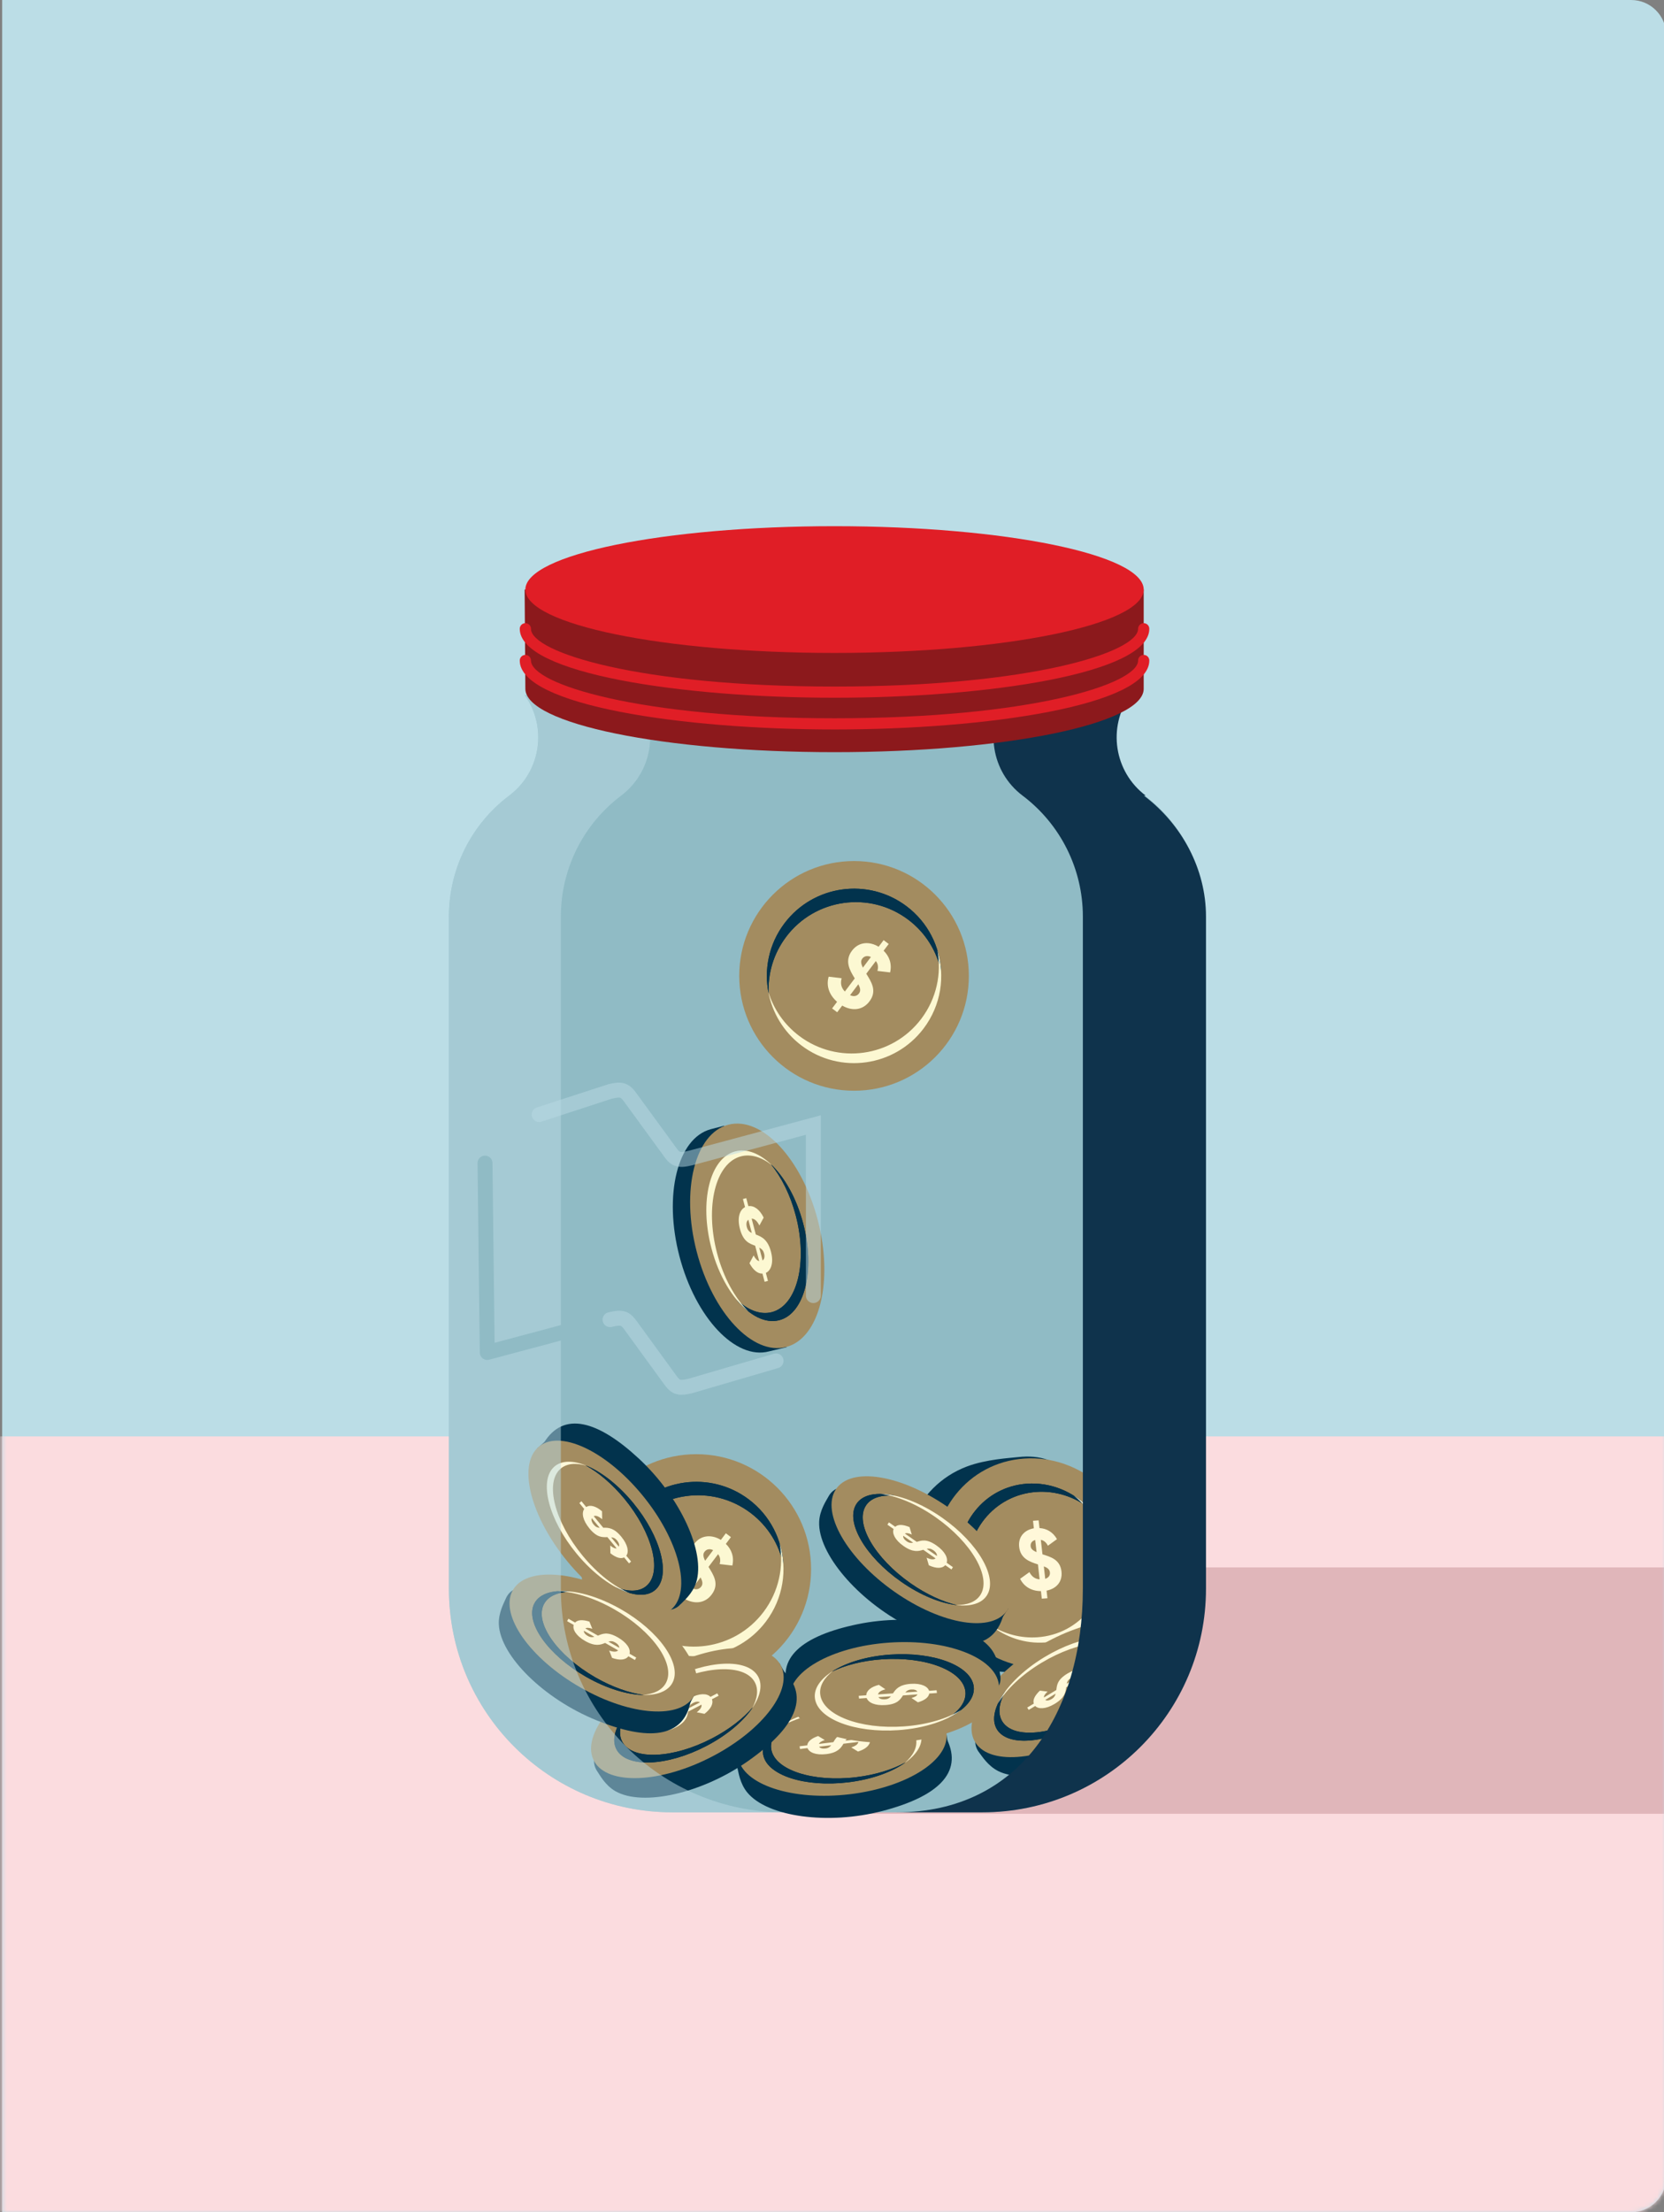 <svg width="380" height="505" viewBox="0 0 380 505" fill="none" xmlns="http://www.w3.org/2000/svg">
<rect x="0" y="0" width="380" height="505" fill="#808080" stroke="none"/>
<g clip-path="url(#clip0_59_1398)">
<path d="M0.494 0H372.494C376.912 0 380.494 3.582 380.494 8V497C380.494 501.418 376.912 505 372.494 505H0.494V0Z" fill="#BBDDE6"/>
<mask id="mask0_59_1398" style="mask-type:alpha" maskUnits="userSpaceOnUse" x="0" y="0" width="381" height="505">
<path d="M0.494 0H372.494C376.912 0 380.494 3.582 380.494 8V497C380.494 501.418 376.912 505 372.494 505H0.494V0Z" fill="#BBDDE6"/>
</mask>
<g mask="url(#mask0_59_1398)">
<path d="M723.715 327.896H-66.506V616.39H723.715V327.896Z" fill="#FBDCDF"/>
<g clip-path="url(#clip1_59_1398)">
<path d="M259.215 376.303C259.45 376.056 259.855 375.569 259.894 375.592C260.581 376.087 260.161 376.44 259.694 376.774C259.533 376.621 259.372 376.464 259.219 376.303H259.215Z" fill="#E8F3E8"/>
<path d="M415.911 357.796H193.986V414.035H415.911V357.796Z" fill="#E0B6BA"/>
<path d="M119.813 158.654C125.062 166.003 123.496 176.195 116.28 181.624C107.611 188.149 102.516 198.368 102.516 209.219V362.668C102.516 390.856 125.368 413.709 153.557 413.709H184.285H224.133C252.321 413.709 275.174 390.856 275.174 362.668V209.219C275.174 198.372 270.078 188.153 261.41 181.624C254.198 176.191 252.627 165.999 257.876 158.654" fill="#90BBC5"/>
<path d="M234.564 333.33L225.507 333.927L230.685 381.214L240.045 380.598L234.564 333.33Z" fill="#07273B"/>
<path d="M254.885 360.419C259.812 372.958 252.058 377.85 239.322 380.68C223.281 384.249 213.077 378.152 208.15 365.613C203.223 353.073 208.885 339.262 220.804 334.767C225.22 333.102 230.666 332.827 232.444 332.623C242.867 331.43 247.088 338.614 251.3 349.328" fill="#02334D"/>
<path d="M255.78 355.335C257.174 368.07 249.396 378.98 238.412 379.703C227.423 380.429 217.384 370.693 215.991 357.957C214.597 345.225 222.374 334.311 233.359 333.589C244.348 332.863 254.386 342.599 255.78 355.331" fill="#48546B"/>
<path d="M232.295 353.152C230.073 353.297 228.479 355.354 228.742 357.749C229.005 360.14 231.019 361.962 233.241 361.813L251.453 360.611L250.503 351.951L232.291 353.152H232.295Z" fill="#07273B"/>
<path d="M259.702 355.205C261.194 368.389 252.046 379.793 239.275 380.685C226.504 381.576 214.942 371.612 213.45 358.432C211.959 345.253 221.106 333.844 233.877 332.953C246.648 332.062 258.21 342.026 259.702 355.205Z" fill="#A38C60"/>
<path d="M254.138 355.59C255.269 365.601 248.324 374.266 238.623 374.941C228.922 375.616 220.144 368.051 219.009 358.04C217.879 348.029 224.824 339.364 234.525 338.689C244.225 338.014 253.004 345.579 254.138 355.59Z" fill="#A98B52"/>
<path d="M252.443 354.397C253.573 364.408 246.628 373.072 236.927 373.748C227.226 374.423 218.448 366.858 217.313 356.846C216.183 346.835 223.128 338.171 232.829 337.496C242.53 336.82 251.308 344.386 252.443 354.397Z" fill="#A38C60"/>
<path d="M221.145 359.924C220.014 349.913 226.959 341.249 236.66 340.573C241.097 340.263 245.34 341.68 248.748 344.264C245.077 340.507 239.942 338.312 234.525 338.689C224.824 339.364 217.879 348.029 219.009 358.04C219.622 363.473 222.492 368.184 226.531 371.25C223.63 368.282 221.644 364.341 221.141 359.924" fill="#0C2639"/>
<path d="M221.145 359.924C220.014 349.913 226.959 341.249 236.66 340.573C241.097 340.263 245.34 341.68 248.748 344.264C245.077 340.507 239.942 338.312 234.525 338.689C224.824 339.364 217.879 348.029 219.009 358.04C219.622 363.473 222.492 368.184 226.531 371.25C223.63 368.282 221.644 364.341 221.141 359.924" fill="#02334D"/>
<path d="M245.219 341.417C249.102 344.488 251.842 349.101 252.443 354.397C253.574 364.408 246.629 373.072 236.928 373.747C233.076 374.014 229.374 372.986 226.233 371.019C229.692 373.751 234.054 375.259 238.624 374.941C248.325 374.266 255.27 365.601 254.139 355.59C253.456 349.552 249.989 344.405 245.219 341.417Z" fill="#FFF8D9"/>
<path d="M239 363.104L239.197 364.843L237.913 364.934L237.716 363.214C235.553 363.206 233.838 362.19 232.962 360.399L235.086 358.876C235.604 359.877 236.342 360.443 237.414 360.525L237.029 357.109C237.029 357.109 236.99 357.094 236.971 357.094C235.11 356.509 233.037 355.755 232.742 353.129C232.464 350.679 234.112 349.21 236.099 348.873L235.903 347.153L237.186 347.063L237.387 348.822C238.996 348.908 240.461 349.721 241.375 351.35L239.306 352.85C238.91 352.08 238.38 351.641 237.689 351.511L238.062 354.809C239.884 355.398 242.09 355.963 242.404 358.727C242.675 361.118 241.191 362.672 239.004 363.104M236.715 354.306L236.401 351.542C235.655 351.754 235.29 352.296 235.365 352.968C235.432 353.541 235.781 353.914 236.711 354.306M239.762 358.931C239.683 358.24 239.2 357.875 238.372 357.557L238.694 360.403C239.534 360.144 239.833 359.547 239.762 358.935" fill="#FFF8D9"/>
<path d="M159.006 384.39C173.485 384.39 185.223 372.653 185.223 358.173C185.223 343.694 173.485 331.956 159.006 331.956C144.526 331.956 132.789 343.694 132.789 358.173C132.789 372.653 144.526 384.39 159.006 384.39Z" fill="#A38C60"/>
<path d="M159.006 378.085C170.003 378.085 178.918 369.17 178.918 358.173C178.918 347.176 170.003 338.261 159.006 338.261C148.009 338.261 139.094 347.176 139.094 358.173C139.094 369.17 148.009 378.085 159.006 378.085Z" fill="#A38C60"/>
<path d="M158.468 375.887C169.465 375.887 178.38 366.972 178.38 355.975C178.38 344.977 169.465 336.062 158.468 336.062C147.471 336.062 138.556 344.977 138.556 355.975C138.556 366.972 147.471 375.887 158.468 375.887Z" fill="#A38C60"/>
<path d="M143.503 349.25C150.126 340.471 162.614 338.728 171.392 345.351C175.409 348.382 177.949 352.638 178.895 357.207C178.616 351.515 175.907 345.983 171.004 342.281C162.225 335.658 149.741 337.401 143.114 346.179C139.518 350.942 138.391 356.795 139.51 362.213C139.29 357.718 140.582 353.124 143.507 349.25H143.503Z" fill="#02334D"/>
<path d="M143.503 349.25C150.126 340.471 162.614 338.728 171.392 345.351C175.409 348.382 177.949 352.638 178.895 357.207C178.616 351.515 175.907 345.983 171.004 342.281C162.225 335.658 149.741 337.401 143.114 346.179C139.518 350.942 138.391 356.795 139.51 362.213C139.29 357.718 140.582 353.124 143.507 349.25H143.503Z" fill="#02334D"/>
<path d="M178.047 352.339C179.028 357.643 177.866 363.324 174.364 367.968C167.741 376.747 155.253 378.49 146.474 371.867C142.992 369.236 140.617 365.683 139.431 361.808C140.307 366.527 142.878 370.948 147.012 374.069C155.79 380.692 168.275 378.949 174.902 370.171C178.898 364.875 179.849 358.232 178.047 352.339Z" fill="#FCF8D2"/>
<path d="M156.305 364.953L155.155 366.477L153.993 365.601L155.131 364.094C153.298 362.492 152.603 360.419 153.211 358.35L156.175 358.711C155.857 359.885 156.062 360.882 156.91 361.738L159.171 358.742C159.171 358.742 159.151 358.699 159.132 358.688C157.993 356.85 156.796 354.722 158.535 352.418C160.156 350.27 162.673 350.321 164.62 351.519L165.759 350.011L166.921 350.887L165.759 352.43C167.066 353.69 167.694 355.413 167.243 357.38L164.345 357.043C164.593 356.14 164.471 355.398 163.984 354.785L161.801 357.679C162.908 359.492 164.357 361.565 162.528 363.991C160.945 366.088 158.503 366.225 156.309 364.953H156.305ZM161.028 356.285L162.857 353.859C162.06 353.474 161.338 353.639 160.894 354.228C160.514 354.73 160.529 355.284 161.028 356.285ZM160.121 362.205C160.58 361.601 160.443 360.953 159.98 360.085L158.099 362.578C159.01 362.994 159.717 362.739 160.121 362.201V362.205Z" fill="#FCF8D2"/>
<path d="M168.927 400.817L169.61 405.237L216.713 399.6L216.006 395.034L168.927 400.817Z" fill="#07273B"/>
<path d="M195.906 390.746C208.363 387.504 213.313 390.998 216.262 397.079C219.972 404.738 213.992 410.156 201.535 413.399C189.079 416.642 175.251 414.757 170.658 409.186C168.954 407.121 168.628 404.46 168.409 403.6C167.121 398.551 174.239 396.003 184.882 393.231" fill="#02334D"/>
<path d="M190.665 388.941C203.349 387.421 214.303 390.538 215.131 395.897C215.959 401.256 206.349 406.831 193.664 408.35C180.979 409.87 170.026 406.753 169.198 401.394C168.369 396.035 177.98 390.46 190.665 388.941Z" fill="#48546B"/>
<path d="M188.717 400.64C188.886 401.723 190.951 402.371 193.334 402.088C195.717 401.802 197.511 400.695 197.343 399.607L195.969 390.727L187.343 391.759L188.717 400.64Z" fill="#07273B"/>
<path d="M190.5 387.021C203.628 385.427 215.092 389.18 216.104 395.407C217.117 401.633 207.291 407.973 194.162 409.567C181.034 411.161 169.571 407.408 168.558 401.182C167.545 394.955 177.371 388.615 190.5 387.021Z" fill="#A38C60"/>
<path d="M190.939 389.734C200.911 388.524 209.615 391.375 210.384 396.105C211.154 400.836 203.691 405.649 193.719 406.859C183.747 408.068 175.043 405.217 174.274 400.487C173.504 395.76 180.967 390.943 190.939 389.734Z" fill="#A98B52"/>
<path d="M189.762 390.645C199.733 389.435 208.437 392.286 209.207 397.016C209.976 401.743 202.513 406.56 192.541 407.769C182.569 408.979 173.866 406.128 173.096 401.398C172.327 396.667 179.79 391.854 189.762 390.645Z" fill="#A38C60"/>
<path d="M195.576 405.685C185.604 406.894 176.9 404.044 176.131 399.313C175.781 397.15 177.151 394.967 179.695 393.122C175.985 395.175 173.842 397.844 174.274 400.483C175.043 405.213 183.747 408.064 193.719 406.854C199.129 406.199 203.801 404.479 206.82 402.289C203.887 403.91 199.977 405.147 195.58 405.681" fill="#0C2639"/>
<path d="M195.576 405.685C185.604 406.894 176.9 404.044 176.131 399.313C175.781 397.15 177.151 394.967 179.695 393.122C175.985 395.175 173.842 397.844 174.274 400.483C175.043 405.213 183.747 408.064 193.719 406.854C199.129 406.199 203.801 404.479 206.82 402.289C203.887 403.91 199.977 405.147 195.58 405.681" fill="#02334D"/>
<path d="M176.893 395.045C179.916 392.933 184.489 391.284 189.766 390.644C199.738 389.435 208.441 392.285 209.211 397.016C209.517 398.893 208.524 400.781 206.592 402.458C209.281 400.577 210.746 398.331 210.385 396.105C209.615 391.379 200.911 388.524 190.94 389.734C184.925 390.464 179.825 392.505 176.893 395.049" fill="#FFF8D9"/>
<path d="M198.575 396.69L200.307 396.478L200.409 397.103L198.697 397.311C198.709 398.374 197.715 399.285 195.937 399.835L194.398 398.889C195.391 398.567 195.945 398.166 196.019 397.636L192.616 398.049C192.616 398.049 192.6 398.068 192.6 398.08C192.035 399.034 191.304 400.102 188.686 400.42C186.248 400.714 184.764 400 184.41 399.046L182.699 399.254L182.597 398.63L184.348 398.418C184.418 397.621 185.215 396.847 186.833 396.29L188.348 397.208C187.587 397.452 187.151 397.742 187.025 398.092L190.311 397.691C190.88 396.757 191.422 395.634 194.178 395.3C196.557 395.01 198.124 395.638 198.575 396.69ZM189.824 398.39L187.068 398.724C187.288 399.077 187.83 399.223 188.501 399.14C189.071 399.069 189.44 398.873 189.824 398.39ZM194.406 396.588C193.719 396.671 193.358 396.934 193.048 397.362L195.882 397.016C195.615 396.62 195.018 396.514 194.406 396.588Z" fill="#FFF8D9"/>
<path d="M222.994 397.377L225.424 401.131L266.097 376.719L263.588 372.84L222.994 397.377Z" fill="#07273B"/>
<path d="M243.492 377.151C253.53 369.095 259.478 370.257 264.656 374.603C271.177 380.076 267.938 387.464 257.9 395.52C247.861 403.576 234.474 407.514 228 404.311C225.601 403.125 224.215 400.828 223.662 400.133C220.419 396.05 225.876 390.813 234.45 383.931" fill="#02334D"/>
<path d="M237.972 377.649C248.925 371.074 260.196 369.436 263.145 373.987C266.093 378.537 259.604 387.559 248.65 394.131C237.697 400.706 226.429 402.344 223.477 397.793C220.529 393.243 227.018 384.221 237.968 377.649" fill="#48546B"/>
<path d="M240.975 389.121C241.572 390.044 243.723 389.789 245.78 388.552C247.838 387.315 249.023 385.568 248.427 384.65L243.539 377.108L236.091 381.58L240.979 389.121H240.975Z" fill="#07273B"/>
<path d="M237.03 375.965C248.36 369.138 260.353 367.874 263.824 373.143C267.295 378.411 260.923 388.214 249.596 395.041C238.27 401.869 226.273 403.133 222.802 397.864C219.331 392.596 225.703 382.793 237.03 375.965Z" fill="#A38C60"/>
<path d="M238.541 378.258C247.143 373.072 256.255 372.114 258.889 376.115C261.523 380.115 256.687 387.562 248.085 392.745C239.483 397.931 230.371 398.889 227.737 394.888C225.103 390.888 229.939 383.44 238.541 378.258Z" fill="#A98B52"/>
<path d="M237.842 379.573C246.444 374.387 255.556 373.429 258.19 377.43C260.825 381.43 255.988 388.878 247.386 394.06C238.785 399.246 229.673 400.204 227.038 396.203C224.404 392.203 229.241 384.755 237.842 379.573Z" fill="#A38C60"/>
<path d="M249.302 390.915C240.7 396.101 231.588 397.059 228.954 393.059C227.749 391.229 228.106 388.678 229.676 385.953C227.128 389.345 226.269 392.654 227.741 394.888C230.375 398.889 239.487 397.931 248.089 392.745C252.757 389.934 256.314 386.455 258.175 383.22C256.164 385.898 253.102 388.626 249.306 390.915" fill="#0C2639"/>
<path d="M249.302 390.915C240.7 396.101 231.588 397.059 228.954 393.059C227.749 391.229 228.106 388.678 229.676 385.953C227.128 389.345 226.269 392.654 227.741 394.888C230.375 398.889 239.487 397.931 248.089 392.745C252.757 389.934 256.314 386.455 258.175 383.22C256.164 385.898 253.102 388.626 249.306 390.915" fill="#02334D"/>
<path d="M227.898 388.858C229.794 385.694 233.288 382.317 237.842 379.577C246.444 374.391 255.556 373.433 258.19 377.434C259.235 379.02 259.105 381.151 258.029 383.468C259.718 380.653 260.134 378.003 258.893 376.118C256.259 372.118 247.147 373.076 238.545 378.262C233.355 381.387 229.539 385.336 227.902 388.858" fill="#FFF8D9"/>
<path d="M248.356 381.485L249.851 380.586L250.201 381.116L248.725 382.007C249.172 382.973 248.634 384.21 247.237 385.439L245.447 385.203C246.22 384.504 246.565 383.911 246.416 383.397L243.48 385.168C243.48 385.168 243.472 385.195 243.48 385.203C243.354 386.306 243.122 387.578 240.865 388.941C238.761 390.209 237.116 390.162 236.401 389.435L234.925 390.326L234.576 389.796L236.087 388.886C235.824 388.128 236.236 387.095 237.481 385.929L239.24 386.149C238.643 386.683 238.368 387.127 238.396 387.496L241.23 385.788C241.368 384.701 241.403 383.456 243.778 382.023C245.831 380.786 247.519 380.716 248.36 381.489M241.069 386.62L238.694 388.053C239.039 388.289 239.593 388.195 240.17 387.845C240.661 387.547 240.92 387.217 241.069 386.62ZM244.512 383.099C243.919 383.456 243.7 383.841 243.59 384.359L246.035 382.887C245.631 382.636 245.042 382.781 244.516 383.099" fill="#FFF8D9"/>
<path d="M191.367 340.008L188.925 343.753L227.741 371.023L230.265 367.156L191.367 340.008Z" fill="#07273B"/>
<path d="M218.174 350.533C229.61 356.442 230.96 362.35 229.092 368.844C226.736 377.025 218.664 377.061 207.232 371.152C195.796 365.244 186.766 354.604 187.068 347.392C187.178 344.719 188.717 342.52 189.13 341.731C191.544 337.11 198.544 339.972 208.316 345.021" fill="#02334D"/>
<path d="M215.477 345.689C225.931 353.034 232.001 362.668 229.037 367.211C226.073 371.753 215.198 369.48 204.743 362.138C194.288 354.793 188.219 345.159 191.183 340.616C194.147 336.074 205.022 338.347 215.477 345.689Z" fill="#48546B"/>
<path d="M206.211 353.093C205.611 354.012 206.718 355.876 208.681 357.254C210.644 358.632 212.72 359.005 213.321 358.087L218.232 350.561L211.123 345.567L206.211 353.093Z" fill="#07273B"/>
<path d="M216.635 344.15C227.47 351.735 233.493 362.185 230.085 367.497C226.677 372.805 215.131 370.96 204.296 363.379C193.46 355.794 187.438 345.343 190.845 340.031C194.253 334.724 205.799 336.569 216.635 344.15Z" fill="#A38C60"/>
<path d="M215.151 346.462C223.38 352.221 227.953 360.16 225.366 364.192C222.779 368.224 214.012 366.822 205.78 361.063C197.551 355.303 192.977 347.365 195.565 343.333C198.152 339.301 206.918 340.703 215.151 346.462Z" fill="#A98B52"/>
<path d="M213.667 346.356C221.895 352.115 226.469 360.054 223.882 364.086C221.295 368.118 212.528 366.716 204.295 360.957C196.067 355.197 191.493 347.259 194.08 343.227C196.667 339.195 205.434 340.597 213.667 346.356Z" fill="#A38C60"/>
<path d="M207.951 361.432C199.722 355.672 195.148 347.734 197.736 343.702C198.917 341.857 201.398 341.15 204.523 341.476C200.389 340.526 197.013 341.08 195.568 343.333C192.981 347.365 197.555 355.303 205.784 361.063C210.247 364.188 214.872 366.029 218.582 366.418C215.32 365.664 211.582 363.972 207.951 361.432Z" fill="#0C2639"/>
<path d="M207.951 361.432C199.722 355.672 195.148 347.734 197.736 343.702C198.917 341.857 201.398 341.15 204.523 341.476C200.389 340.526 197.013 341.08 195.568 343.333C192.981 347.365 197.555 355.303 205.784 361.063C210.247 364.188 214.872 366.029 218.582 366.418C215.32 365.664 211.582 363.972 207.951 361.432Z" fill="#02334D"/>
<path d="M201.151 341.032C204.81 341.48 209.317 343.306 213.671 346.356C221.899 352.115 226.473 360.054 223.886 364.085C222.857 365.687 220.859 366.429 218.303 366.386C221.562 366.787 224.149 366.092 225.37 364.192C227.957 360.16 223.383 352.221 215.155 346.462C210.192 342.988 205.034 341.099 201.151 341.032Z" fill="#FFF8D9"/>
<path d="M216.187 356.74L217.616 357.741L217.275 358.275L215.862 357.286C215.159 358.087 213.812 358.098 212.12 357.321L211.606 355.59C212.556 356.014 213.239 356.088 213.651 355.743L210.84 353.776C210.84 353.776 210.813 353.78 210.809 353.788C209.749 354.118 208.493 354.428 206.333 352.916C204.319 351.507 203.695 349.987 204.068 349.037L202.655 348.048L202.996 347.514L204.441 348.527C205.026 347.981 206.137 347.938 207.711 348.602L208.222 350.298C207.492 349.972 206.973 349.897 206.647 350.074L209.36 351.974C210.408 351.66 211.559 351.185 213.836 352.775C215.799 354.149 216.545 355.664 216.184 356.748M208.536 352.166L206.263 350.576C206.188 350.985 206.498 351.456 207.052 351.844C207.523 352.174 207.927 352.272 208.536 352.17M213.149 353.89C212.58 353.493 212.14 353.446 211.622 353.556L213.961 355.193C214.028 354.722 213.655 354.239 213.153 353.89" fill="#FFF8D9"/>
<path d="M227.729 384.975L227.269 380.531L179.942 383.805L180.421 388.399L227.729 384.975Z" fill="#07273B"/>
<path d="M200.283 393.687C187.681 396.306 182.91 392.564 180.268 386.346C176.943 378.509 183.189 373.398 195.791 370.779C208.394 368.161 222.111 370.736 226.422 376.527C228.019 378.674 228.212 381.348 228.388 382.219C229.425 387.327 222.185 389.518 211.417 391.752" fill="#02334D"/>
<path d="M205.426 395.752C192.682 396.635 181.898 392.977 181.336 387.582C180.775 382.188 190.652 377.1 203.396 376.217C216.14 375.333 226.924 378.992 227.486 384.387C228.047 389.781 218.169 394.869 205.426 395.752Z" fill="#48546B"/>
<path d="M207.958 384.167C207.844 383.075 205.814 382.325 203.419 382.49C201.025 382.655 199.179 383.676 199.289 384.767L200.216 393.707L208.884 393.106L207.958 384.167Z" fill="#07273B"/>
<path d="M205.5 397.68C192.309 398.618 181.046 394.292 180.347 388.022C179.648 381.752 189.777 375.91 202.968 374.976C216.159 374.038 227.423 378.364 228.122 384.634C228.82 390.904 218.692 396.745 205.5 397.68Z" fill="#A38C60"/>
<path d="M205.194 394.947C195.175 395.658 186.621 392.376 186.091 387.614C185.561 382.851 193.252 378.415 203.271 377.705C213.29 376.994 221.844 380.276 222.374 385.038C222.904 389.8 215.213 394.237 205.194 394.947Z" fill="#A98B52"/>
<path d="M206.415 394.095C196.396 394.806 187.841 391.524 187.311 386.762C186.781 381.999 194.472 377.563 204.491 376.853C214.51 376.142 223.065 379.424 223.595 384.186C224.125 388.948 216.434 393.385 206.415 394.095Z" fill="#A38C60"/>
<path d="M201.358 378.784C211.377 378.074 219.932 381.356 220.462 386.118C220.705 388.297 219.225 390.405 216.591 392.121C220.399 390.256 222.672 387.696 222.374 385.038C221.844 380.276 213.289 376.994 203.27 377.705C197.833 378.089 193.083 379.573 189.961 381.611C192.969 380.139 196.938 379.098 201.358 378.784Z" fill="#0C2639"/>
<path d="M201.358 378.784C211.377 378.074 219.932 381.356 220.462 386.118C220.705 388.297 219.225 390.405 216.591 392.121C220.399 390.256 222.672 387.696 222.374 385.038C221.844 380.276 213.289 376.994 203.27 377.705C197.833 378.089 193.083 379.573 189.961 381.611C192.969 380.139 196.938 379.098 201.358 378.784Z" fill="#02334D"/>
<path d="M219.489 390.342C216.364 392.301 211.715 393.718 206.415 394.095C196.396 394.806 187.842 391.524 187.312 386.762C187.1 384.873 188.187 383.036 190.197 381.458C187.418 383.201 185.843 385.372 186.091 387.614C186.621 392.376 195.175 395.658 205.194 394.947C211.236 394.519 216.434 392.733 219.489 390.342Z" fill="#FFF8D9"/>
<path d="M197.916 387.618L196.177 387.739L196.106 387.111L197.826 386.989C197.865 385.926 198.905 385.066 200.707 384.606L202.195 385.627C201.19 385.898 200.613 386.271 200.511 386.797L203.93 386.554C203.93 386.554 203.95 386.534 203.946 386.522C204.558 385.6 205.344 384.567 207.97 384.379C210.42 384.206 211.865 384.991 212.171 385.965L213.89 385.843L213.961 386.471L212.202 386.597C212.092 387.39 211.256 388.124 209.615 388.599L208.151 387.606C208.924 387.398 209.372 387.131 209.513 386.789L206.211 387.025C205.595 387.932 204.998 389.023 202.23 389.219C199.84 389.388 198.304 388.685 197.908 387.614M206.733 386.353L209.501 386.157C209.301 385.792 208.763 385.623 208.092 385.67C207.519 385.71 207.142 385.89 206.733 386.353ZM202.066 387.924C202.756 387.873 203.129 387.629 203.459 387.217L200.613 387.417C200.856 387.826 201.453 387.963 202.066 387.92" fill="#FFF8D9"/>
<path d="M152.846 367.226L156.202 364.27L126.102 327.606L122.636 330.656L152.846 367.226Z" fill="#07273B"/>
<path d="M129.836 349.905C120.398 341.15 120.681 335.096 124.222 329.341C128.682 322.09 136.467 324.214 145.901 332.969C155.339 341.719 161.192 354.392 158.97 361.263C158.146 363.811 156.077 365.514 155.472 366.162C151.907 369.966 145.932 365.334 137.868 357.855" fill="#02334D"/>
<path d="M131.136 355.295C123.029 345.422 119.758 334.511 123.829 330.931C127.901 327.347 137.77 332.45 145.877 342.324C153.984 352.198 157.255 363.108 153.184 366.688C149.112 370.273 139.243 365.169 131.136 355.295Z" fill="#48546B"/>
<path d="M142.046 350.643C142.87 349.917 142.305 347.828 140.782 345.971C139.258 344.118 137.358 343.199 136.534 343.926L129.785 349.862L135.297 356.575L142.046 350.639V350.643Z" fill="#07273B"/>
<path d="M129.608 356.469C121.199 346.262 118.196 334.578 122.899 330.374C127.602 326.169 138.234 331.037 146.643 341.248C155.052 351.456 158.056 363.139 153.352 367.344C148.649 371.549 138.018 366.681 129.608 356.469Z" fill="#A38C60"/>
<path d="M131.658 354.64C125.27 346.886 122.989 338.013 126.562 334.822C130.134 331.63 138.206 335.328 144.594 343.078C150.981 350.831 153.262 359.704 149.689 362.896C146.117 366.088 138.045 362.389 131.658 354.64Z" fill="#A98B52"/>
<path d="M133.059 355.138C126.672 347.385 124.391 338.512 127.963 335.32C131.536 332.129 139.607 335.827 145.995 343.577C152.382 351.33 154.663 360.203 151.091 363.395C147.518 366.586 139.446 362.888 133.059 355.138Z" fill="#A38C60"/>
<path d="M142.603 342.144C148.991 349.897 151.272 358.77 147.699 361.962C146.066 363.422 143.491 363.438 140.562 362.288C144.287 364.309 147.691 364.678 149.686 362.896C153.258 359.704 150.977 350.832 144.59 343.078C141.123 338.873 137.162 335.858 133.695 334.492C136.64 336.09 139.784 338.72 142.603 342.144Z" fill="#0C2639"/>
<path d="M142.603 342.144C148.991 349.897 151.272 358.77 147.699 361.962C146.066 363.422 143.491 363.438 140.562 362.288C144.287 364.309 147.691 364.678 149.686 362.896C153.258 359.704 150.977 350.832 144.59 343.078C141.123 338.873 137.162 335.858 133.695 334.492C136.64 336.09 139.784 338.72 142.603 342.144Z" fill="#02334D"/>
<path d="M143.695 363.618C140.287 362.205 136.435 359.241 133.059 355.138C126.672 347.385 124.391 338.512 127.963 335.32C129.381 334.052 131.508 333.872 133.958 334.598C130.927 333.342 128.246 333.318 126.562 334.818C122.989 338.01 125.27 346.882 131.658 354.636C135.509 359.312 139.977 362.511 143.695 363.614" fill="#FFF8D9"/>
<path d="M133.412 344.46L132.305 343.113L132.776 342.689L133.872 344.02C134.763 343.439 136.066 343.785 137.483 344.99L137.515 346.796C136.71 346.132 136.074 345.877 135.587 346.101L137.766 348.747C137.766 348.747 137.794 348.747 137.801 348.747C138.913 348.712 140.204 348.751 141.881 350.788C143.443 352.685 143.639 354.318 143.023 355.13L144.118 356.461L143.647 356.881L142.524 355.519C141.814 355.888 140.734 355.633 139.395 354.573L139.356 352.802C139.973 353.313 140.451 353.525 140.813 353.442L138.708 350.887C137.613 350.91 136.376 351.059 134.614 348.916C133.09 347.063 132.776 345.406 133.416 344.46M139.56 350.922L141.323 353.065C141.504 352.692 141.331 352.155 140.903 351.636C140.538 351.193 140.173 350.989 139.56 350.926M135.575 348.032C136.015 348.566 136.431 348.727 136.957 348.763L135.144 346.56C134.951 346.996 135.183 347.561 135.575 348.032Z" fill="#FFF8D9"/>
<path d="M135.953 401.645L138.147 405.539L180.253 383.695L177.988 379.667L135.953 401.645Z" fill="#07273B"/>
<path d="M157.663 382.726C168.181 375.31 174.046 376.837 178.945 381.493C185.117 387.359 181.423 394.535 170.905 401.951C160.388 409.367 146.78 412.469 140.519 408.873C138.198 407.538 136.958 405.163 136.447 404.432C133.464 400.157 139.235 395.269 148.221 388.933" fill="#02334D"/>
<path d="M152.123 382.879C163.462 376.994 174.811 376.056 177.473 380.783C180.135 385.509 173.1 394.107 161.762 399.992C150.424 405.877 139.074 406.815 136.412 402.089C133.75 397.362 140.785 388.764 152.123 382.879Z" fill="#48546B"/>
<path d="M154.412 394.515C154.95 395.473 157.113 395.352 159.245 394.248C161.373 393.145 162.665 391.473 162.127 390.515L157.718 382.683L150.007 386.683L154.416 394.515H154.412Z" fill="#07273B"/>
<path d="M151.287 381.14C163.018 375.027 175.071 374.513 178.207 379.985C181.344 385.458 174.38 394.849 162.649 400.962C150.918 407.074 138.87 407.589 135.729 402.116C132.592 396.643 139.557 387.252 151.287 381.14Z" fill="#A38C60"/>
<path d="M152.654 383.527C161.562 378.886 170.713 378.494 173.096 382.647C175.479 386.805 170.187 393.934 161.279 398.575C152.371 403.215 143.22 403.608 140.837 399.454C138.454 395.297 143.746 388.167 152.654 383.527Z" fill="#A98B52"/>
<path d="M151.876 384.795C160.784 380.154 169.936 379.762 172.319 383.915C174.702 388.073 169.41 395.202 160.502 399.843C151.594 404.483 142.442 404.876 140.059 400.722C137.676 396.565 142.969 389.435 151.876 384.795Z" fill="#A38C60"/>
<path d="M162.61 396.824C153.702 401.464 144.55 401.857 142.167 397.703C141.076 395.803 141.594 393.279 143.326 390.656C140.573 393.883 139.51 397.134 140.84 399.458C143.223 403.616 152.375 403.223 161.283 398.579C166.116 396.062 169.884 392.808 171.938 389.698C169.763 392.246 166.54 394.778 162.61 396.828" fill="#0C2639"/>
<path d="M162.61 396.824C153.702 401.464 144.55 401.857 142.167 397.703C141.076 395.803 141.594 393.279 143.326 390.656C140.573 393.883 139.51 397.134 140.84 399.458C143.223 403.616 152.375 403.223 161.283 398.579C166.116 396.062 169.884 392.808 171.938 389.698C169.763 392.246 166.54 394.778 162.61 396.828" fill="#02334D"/>
<path d="M141.375 393.444C143.463 390.405 147.161 387.252 151.876 384.795C160.784 380.154 169.936 379.762 172.319 383.915C173.265 385.564 173.002 387.684 171.781 389.93C173.638 387.225 174.219 384.606 173.096 382.651C170.713 378.494 161.562 378.886 152.654 383.531C147.279 386.33 143.224 390.036 141.375 393.447" fill="#FFF8D9"/>
<path d="M162.253 387.35L163.8 386.546L164.114 387.095L162.582 387.892C162.967 388.886 162.355 390.087 160.886 391.225L159.116 390.88C159.932 390.232 160.313 389.659 160.196 389.137L157.153 390.723C157.153 390.723 157.145 390.746 157.153 390.758C156.957 391.85 156.65 393.106 154.311 394.327C152.132 395.461 150.495 395.316 149.823 394.543L148.292 395.34L147.978 394.79L149.541 393.973C149.325 393.2 149.8 392.199 151.115 391.108L152.854 391.437C152.226 391.936 151.924 392.36 151.928 392.729L154.864 391.198C155.068 390.122 155.178 388.882 157.64 387.598C159.768 386.491 161.456 386.526 162.245 387.35M154.648 392.022L152.187 393.306C152.516 393.561 153.078 393.502 153.675 393.192C154.185 392.925 154.46 392.611 154.648 392.026M158.303 388.728C157.687 389.05 157.443 389.419 157.302 389.93L159.834 388.611C159.446 388.332 158.849 388.442 158.303 388.728Z" fill="#FFF8D9"/>
<path d="M117.54 363.092L115.448 367.042L156.576 390.684L158.739 386.605L117.54 363.092Z" fill="#07273B"/>
<path d="M145.187 371.148C157.11 375.997 158.99 381.756 157.718 388.395C156.112 396.753 148.08 397.523 136.157 392.674C124.234 387.826 114.274 378.05 113.92 370.838C113.791 368.165 115.122 365.837 115.459 365.016C117.446 360.195 124.678 362.413 134.865 366.555" fill="#02334D"/>
<path d="M142.065 366.567C153.14 372.935 160.062 381.98 157.522 386.77C154.982 391.559 143.946 390.283 132.871 383.919C121.796 377.551 114.878 368.506 117.414 363.716C119.951 358.927 130.99 360.203 142.065 366.567Z" fill="#48546B"/>
<path d="M133.507 374.78C132.993 375.749 134.261 377.504 136.341 378.702C138.422 379.899 140.523 380.08 141.037 379.11L145.245 371.168L137.712 366.838L133.503 374.78H133.507Z" fill="#07273B"/>
<path d="M143.078 364.93C154.558 371.502 161.499 381.364 158.59 386.962C155.677 392.556 144.013 391.767 132.533 385.195C121.054 378.623 114.113 368.761 117.022 363.163C119.935 357.568 131.599 358.358 143.078 364.93Z" fill="#A38C60"/>
<path d="M141.81 367.364C150.526 372.354 155.802 379.844 153.588 384.096C151.378 388.344 142.517 387.743 133.801 382.753C125.086 377.763 119.809 370.273 122.023 366.021C124.234 361.773 133.094 362.374 141.81 367.364Z" fill="#A98B52"/>
<path d="M140.322 367.395C149.038 372.385 154.314 379.875 152.1 384.127C149.89 388.379 141.029 387.774 132.313 382.785C123.598 377.795 118.321 370.304 120.536 366.052C122.746 361.804 131.607 362.405 140.322 367.395Z" fill="#A38C60"/>
<path d="M135.992 382.926C127.276 377.936 122 370.446 124.214 366.194C125.227 364.25 127.63 363.32 130.774 363.363C126.574 362.79 123.26 363.65 122.027 366.025C119.817 370.273 125.09 377.767 133.805 382.757C138.536 385.466 143.306 386.879 147.036 386.931C143.718 386.479 139.843 385.129 135.996 382.93" fill="#0C2639"/>
<path d="M135.992 382.926C127.276 377.936 122 370.446 124.214 366.194C125.227 364.25 127.63 363.32 130.774 363.363C126.574 362.79 123.26 363.65 122.027 366.025C119.817 370.273 125.09 377.767 133.805 382.757C138.536 385.466 143.306 386.879 147.036 386.931C143.718 386.479 139.843 385.129 135.996 382.93" fill="#02334D"/>
<path d="M127.375 363.226C131.061 363.34 135.713 364.753 140.322 367.391C149.038 372.381 154.314 379.872 152.1 384.123C151.221 385.812 149.297 386.73 146.749 386.919C150.031 387.021 152.548 386.094 153.588 384.096C155.798 379.848 150.526 372.354 141.81 367.364C136.553 364.353 131.245 362.939 127.375 363.226Z" fill="#FFF8D9"/>
<path d="M143.773 377.508L145.289 378.376L144.998 378.937L143.502 378.082C142.874 378.941 141.531 379.075 139.78 378.454L139.113 376.778C140.098 377.116 140.785 377.127 141.162 376.743L138.187 375.039C138.187 375.039 138.159 375.047 138.155 375.055C137.13 375.479 135.906 375.899 133.617 374.591C131.485 373.37 130.723 371.914 131.01 370.932L129.514 370.077L129.805 369.515L131.336 370.391C131.87 369.794 132.973 369.653 134.598 370.171L135.262 371.812C134.504 371.553 133.982 371.525 133.676 371.729L136.549 373.374C137.566 372.966 138.669 372.389 141.076 373.767C143.157 374.96 144.036 376.397 143.773 377.508ZM135.741 373.637L133.334 372.259C133.299 372.676 133.648 373.115 134.233 373.449C134.732 373.736 135.144 373.798 135.741 373.637ZM140.491 374.933C139.89 374.587 139.447 374.584 138.94 374.741L141.418 376.158C141.441 375.683 141.025 375.235 140.491 374.933Z" fill="#FFF8D9"/>
<path opacity="0.5" d="M128.081 362.668V209.219C128.081 198.372 133.177 188.153 141.846 181.624C149.057 176.191 150.628 165.999 145.379 158.654H119.817C125.066 166.003 123.5 176.195 116.284 181.624C107.615 188.149 102.52 198.368 102.52 209.219V362.668C102.52 390.856 125.372 413.709 153.56 413.709H179.122C150.934 413.709 128.081 390.856 128.081 362.668Z" fill="#BADBE4"/>
<path d="M247.288 362.668V209.219C247.288 198.372 242.192 188.153 233.524 181.624C226.312 176.191 224.742 165.999 229.991 158.654H258.108C252.859 166.003 254.426 176.195 261.641 181.624H261.214C269.882 188.149 275.406 198.368 275.406 209.219V362.668C275.406 390.856 252.553 413.709 224.365 413.709H204.767C232.955 413.709 247.284 390.856 247.284 362.668H247.288Z" fill="#0F334C"/>
<path d="M119.974 157.236C119.974 165.226 151.586 171.703 190.578 171.703C229.57 171.703 261.182 165.226 261.182 157.236V134.584H119.809L119.974 157.236Z" fill="#8C191C"/>
<path d="M190.578 149.051C229.571 149.051 261.182 142.574 261.182 134.584C261.182 126.594 229.571 120.117 190.578 120.117C151.585 120.117 119.974 126.594 119.974 134.584C119.974 142.574 151.585 149.051 190.578 149.051Z" fill="#E01E26"/>
<path d="M190.578 159.278C155.732 159.278 118.694 153.758 118.694 143.535C118.694 142.828 119.268 142.255 119.974 142.255C120.681 142.255 121.254 142.828 121.254 143.535C121.254 148.925 145.94 156.722 190.578 156.722C235.216 156.722 259.902 148.925 259.902 143.535C259.902 142.828 260.475 142.255 261.182 142.255C261.889 142.255 262.462 142.828 262.462 143.535C262.462 153.762 225.425 159.278 190.578 159.278Z" fill="#E01E26"/>
<path d="M190.578 166.521C155.732 166.521 118.694 161.001 118.694 150.778C118.694 150.071 119.268 149.498 119.974 149.498C120.681 149.498 121.254 150.071 121.254 150.778C121.254 156.168 145.94 163.965 190.578 163.965C235.216 163.965 259.902 156.168 259.902 150.778C259.902 150.071 260.475 149.498 261.182 149.498C261.889 149.498 262.462 150.071 262.462 150.778C262.462 161.005 225.425 166.521 190.578 166.521Z" fill="#E01E26"/>
<path d="M195.034 248.989C209.514 248.989 221.252 237.251 221.252 222.772C221.252 208.292 209.514 196.554 195.034 196.554C180.555 196.554 168.817 208.292 168.817 222.772C168.817 237.251 180.555 248.989 195.034 248.989Z" fill="#A38C60"/>
<path d="M195.034 242.684C206.032 242.684 214.947 233.769 214.947 222.772C214.947 211.774 206.032 202.859 195.034 202.859C184.037 202.859 175.122 211.774 175.122 222.772C175.122 233.769 184.037 242.684 195.034 242.684Z" fill="#A38C60"/>
<path d="M194.492 240.485C205.49 240.485 214.405 231.57 214.405 220.573C214.405 209.576 205.49 200.661 194.492 200.661C183.495 200.661 174.58 209.576 174.58 220.573C174.58 231.57 183.495 240.485 194.492 240.485Z" fill="#A38C60"/>
<path d="M179.531 213.848C186.154 205.07 198.642 203.327 207.421 209.95C211.437 212.981 213.977 217.236 214.923 221.806C214.644 216.113 211.936 210.582 207.032 206.88C198.254 200.257 185.769 202 179.142 210.778C175.546 215.54 174.419 221.394 175.538 226.812C175.318 222.316 176.61 217.723 179.535 213.848H179.531Z" fill="#02334D"/>
<path d="M179.531 213.848C186.154 205.07 198.642 203.327 207.421 209.95C211.437 212.981 213.977 217.236 214.923 221.806C214.644 216.113 211.936 210.582 207.032 206.88C198.254 200.257 185.769 202 179.142 210.778C175.546 215.54 174.419 221.394 175.538 226.812C175.318 222.316 176.61 217.723 179.535 213.848H179.531Z" fill="#02334D"/>
<path d="M214.071 216.938C215.052 222.242 213.89 227.922 210.388 232.567C203.765 241.345 191.277 243.088 182.499 236.465C179.016 233.835 176.641 230.282 175.456 226.407C176.331 231.126 178.903 235.547 183.037 238.668C191.815 245.291 204.299 243.548 210.926 234.769C214.923 229.473 215.873 222.831 214.071 216.938Z" fill="#FCF8D2"/>
<path d="M192.333 229.552L191.183 231.075L190.021 230.2L191.159 228.692C189.326 227.09 188.631 225.017 189.24 222.949L192.204 223.31C191.886 224.484 192.09 225.481 192.938 226.337L195.199 223.341C195.199 223.341 195.18 223.298 195.16 223.286C194.021 221.449 192.824 219.321 194.563 217.016C196.185 214.869 198.701 214.92 200.648 216.117L201.787 214.61L202.949 215.485L201.787 217.028C203.094 218.288 203.722 220.012 203.271 221.979L200.374 221.641C200.621 220.738 200.499 219.996 200.012 219.384L197.83 222.277C198.937 224.091 200.385 226.164 198.556 228.59C196.974 230.687 194.532 230.824 192.337 229.552H192.333ZM197.056 220.883L198.886 218.457C198.089 218.073 197.366 218.237 196.923 218.826C196.542 219.329 196.558 219.882 197.056 220.883ZM196.149 226.804C196.609 226.199 196.471 225.551 196.008 224.684L194.127 227.177C195.038 227.593 195.745 227.338 196.149 226.8V226.804Z" fill="#FCF8D2"/>
<path d="M176.288 299.508L179.644 307.529L175.624 308.487C168 310.524 158.845 300.823 155.17 286.816C151.495 272.808 154.699 259.805 162.319 257.768L165.362 256.975" fill="#02334D"/>
<path d="M179.524 307.487C187.16 305.5 190.396 292.53 186.751 278.517C183.106 264.504 173.961 254.754 166.325 256.741C158.689 258.727 155.453 271.697 159.098 285.71C162.743 299.723 171.888 309.473 179.524 307.487Z" fill="#A38C60"/>
<path d="M177.937 301.385C183.737 299.876 186.195 290.025 183.426 279.382C180.658 268.739 173.712 261.334 167.912 262.843C162.112 264.351 159.654 274.202 162.423 284.845C165.191 295.488 172.137 302.893 177.937 301.385Z" fill="#A38C60"/>
<path d="M179.227 302.524C185.027 301.015 187.484 291.164 184.716 280.521C181.948 269.878 175.002 262.473 169.202 263.982C163.402 265.49 160.944 275.341 163.712 285.984C166.481 296.627 173.427 304.032 179.227 302.524Z" fill="#A38C60"/>
<path d="M181.721 277.456C184.513 288.091 182.079 297.969 176.292 299.52C173.642 300.226 170.752 299.068 168.126 296.587C171.157 300.305 174.757 302.225 177.992 301.361C183.783 299.814 186.213 289.937 183.421 279.297C181.906 273.526 179.17 268.717 176.052 265.772C178.447 268.709 180.489 272.765 181.721 277.46V277.456Z" fill="#02334D"/>
<path d="M181.721 277.456C184.513 288.091 182.079 297.969 176.292 299.52C173.642 300.226 170.752 299.068 168.126 296.587C171.157 300.305 174.757 302.225 177.992 301.361C183.783 299.814 186.213 289.937 183.421 279.297C181.906 273.526 179.17 268.717 176.052 265.772C178.447 268.709 180.489 272.765 181.721 277.46V277.456Z" fill="#02334D"/>
<path d="M170.882 299.339C167.863 296.379 165.221 291.664 163.745 286.038C160.953 275.403 163.387 265.525 169.174 263.975C171.471 263.362 173.952 264.151 176.284 265.992C173.599 263.358 170.611 262.106 167.886 262.836C162.096 264.383 159.665 274.26 162.457 284.9C164.141 291.315 167.337 296.54 170.882 299.339Z" fill="#FCF8D2"/>
<path d="M170.14 275.56L169.657 273.711L170.422 273.507L170.901 275.332C172.224 275.159 173.485 276.102 174.399 277.947L173.422 279.757C172.896 278.728 172.326 278.186 171.651 278.186L172.605 281.818C172.605 281.818 172.633 281.833 172.644 281.83C173.905 282.301 175.33 282.933 176.06 285.724C176.743 288.327 176.044 290.043 174.898 290.573L175.377 292.398L174.611 292.602L174.121 290.734C173.116 290.777 172.052 290.027 171.153 288.358L172.103 286.576C172.507 287.365 172.923 287.793 173.371 287.875L172.452 284.37C171.215 283.891 169.747 283.475 168.978 280.538C168.31 277.998 168.891 276.204 170.14 275.556V275.56ZM173.383 284.801L174.152 287.742C174.564 287.451 174.674 286.839 174.486 286.125C174.325 285.516 174.034 285.147 173.383 284.801ZM170.548 280.102C170.74 280.836 171.113 281.186 171.687 281.461L170.893 278.438C170.434 278.787 170.379 279.45 170.548 280.102Z" fill="#FCF8D2"/>
<path opacity="0.5" d="M185.741 297.455C184.799 297.455 184.038 296.693 184.038 295.751V259.043L158.107 266C156.725 266.314 155.418 266.613 153.996 266.079C152.756 265.596 151.982 264.485 151.417 263.672L142.78 251.835C142.258 251.101 141.897 250.693 141.689 250.607C141.327 250.465 140.75 250.583 139.682 250.822H139.667L123.645 256.048C122.75 256.338 121.788 255.852 121.498 254.956C121.207 254.061 121.694 253.1 122.589 252.809L138.937 247.497C140.299 247.191 141.583 246.9 142.972 247.446C144.127 247.929 144.904 248.934 145.548 249.841L154.193 261.689C154.436 262.039 154.958 262.789 155.217 262.895C155.637 263.052 156.23 262.93 157.318 262.683L187.449 254.599V295.751C187.449 296.693 186.688 297.455 185.745 297.455H185.741Z" fill="#BADBE4"/>
<path d="M155.692 318.392C155.154 318.392 154.605 318.313 154.043 318.105C154.016 318.097 153.992 318.085 153.969 318.074C152.846 317.595 152.084 316.601 151.46 315.71L142.851 303.877C142.635 303.571 142.101 302.817 141.818 302.676C141.418 302.539 140.848 302.653 139.816 302.876L139.71 302.9L111.71 310.387C111.204 310.524 110.658 310.418 110.242 310.1C109.822 309.782 109.575 309.287 109.567 308.761L109.056 265.521C109.045 264.579 109.798 263.809 110.741 263.798C111.687 263.798 112.452 264.54 112.464 265.482L112.947 306.531L138.87 299.598C138.897 299.59 138.925 299.586 138.952 299.579L139.097 299.547C140.436 299.257 141.7 298.986 143.063 299.504C143.078 299.508 143.094 299.516 143.11 299.524C144.299 300.018 145.096 301.149 145.626 301.895L154.24 313.731C154.432 314.006 154.958 314.756 155.284 314.925C155.7 315.058 156.273 314.952 157.341 314.701L176.751 309.024C177.654 308.757 178.6 309.279 178.863 310.182C179.126 311.085 178.608 312.032 177.705 312.295L158.252 317.983C158.225 317.991 158.193 317.999 158.166 318.007C157.361 318.195 156.544 318.388 155.7 318.388L155.692 318.392Z" fill="#90BBC5"/>
<path opacity="0.5" d="M155.692 318.392C155.154 318.392 154.605 318.313 154.043 318.105L153.969 318.074C152.846 317.595 152.084 316.601 151.46 315.71L142.851 303.877C142.635 303.571 142.101 302.817 141.818 302.676C141.418 302.539 140.848 302.653 139.816 302.876L139.671 302.908C138.752 303.108 137.845 302.523 137.645 301.6C137.445 300.682 138.029 299.775 138.952 299.575L139.097 299.543C140.436 299.253 141.7 298.982 143.066 299.5L143.114 299.52C144.303 300.014 145.1 301.145 145.63 301.891L154.244 313.728C154.436 314.002 154.962 314.752 155.288 314.921C155.704 315.055 156.277 314.949 157.345 314.697L176.755 309.02C177.658 308.753 178.604 309.276 178.867 310.179C179.13 311.081 178.612 312.028 177.709 312.291L158.169 318.003C157.365 318.191 156.548 318.384 155.704 318.384L155.692 318.392Z" fill="#BADBE4"/>
</g>
</g>
</g>
<defs>
<clipPath id="clip0_59_1398">
<rect width="380" height="505" fill="white"/>
</clipPath>
<clipPath id="clip1_59_1398">
<rect width="424" height="424" fill="white" transform="translate(-8.506 52.127)"/>
</clipPath>
</defs>
</svg>
